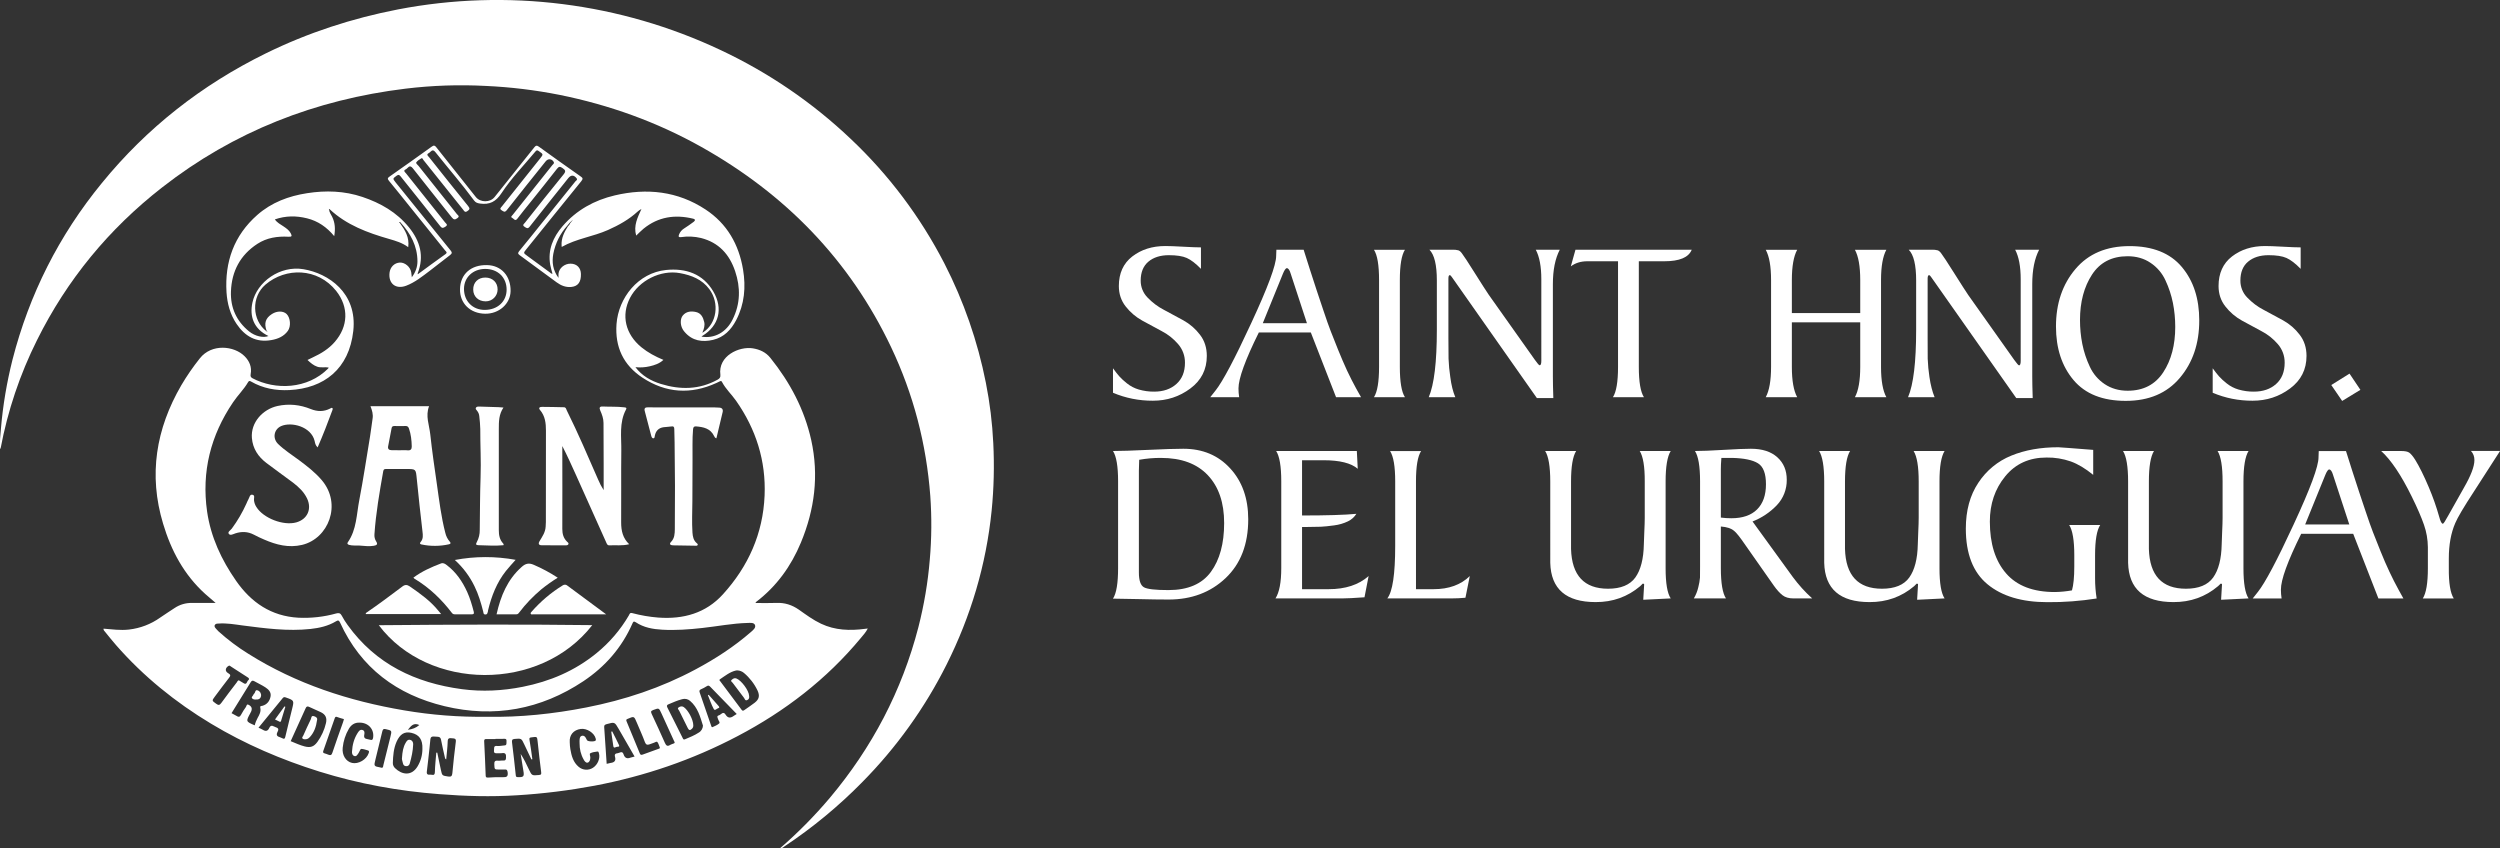 <?xml version="1.0" encoding="UTF-8"?>
<svg xmlns="http://www.w3.org/2000/svg" xmlns:xlink="http://www.w3.org/1999/xlink" version="1.1" id="Capa_1" x="0px" y="0px" viewBox="0 0 3330.9 1130.1" style="enable-background:new 0 0 3330.9 1130.1;" xml:space="preserve">
<rect x="0" y="0" width="3330.9" height="1130.1" fill="#333333" stroke="none"/>
<style type="text/css">
	.st0{fill:#FFFFFF;}
</style>
<path class="st0" d="M1039.5,1130c23.7-20.5,45.8-42.9,66-66.8c56.4-67.1,96.2-142.8,118.2-227.8c7.5-29.4,12.6-59.3,15.1-89.6  c2.5-28.2,2.7-56.6,0.7-84.9c-5.2-69.3-22.4-135.5-52.2-198.3C1131.9,346,1046,258.3,934,195.5c-59.1-33.1-122.2-55.7-188.5-69.1  c-32.3-6.4-65.1-10.4-98-11.9c-35.7-1.9-71.5-0.7-107,3.6c-120,14.6-229,57-324.6,131.7C145.1,305,89.3,372.7,49.3,453.2  c-22.8,45.6-39.1,94.2-48.5,144.3c0,0.1-0.3,0.2-0.7,0.5c-0.7-9.3,0.4-18.4,1.2-27.5c2.6-30.7,7.8-61.2,15.3-91.1  c22.4-87.3,62-165.8,119.1-235.5c60-73.6,133.1-130.8,218.3-172.7c56.1-27.6,115.1-46.8,176.5-58.7c145.4-27.9,295.9-8.9,429.8,54.3  c63.6,29.9,122,69.7,173,118.1c50.8,47.9,93,104.1,125,166.2c25.7,50.1,44.3,103.6,55.2,158.8c5.3,26.6,8.6,53.5,9.9,80.6  c1.5,30,0.8,60.1-2.2,90c-7.3,72.1-27.7,140.4-60.1,205.1c-28.9,57.6-66.7,110.3-112,156.2c-31.5,32.1-66.3,60.9-103.8,85.8  c-1.6,1.1-3,2.9-5.8,2.2"></path>
<path class="st0" d="M355.2,440.8c-3.6-10.2-1.5-16.9,7.1-22.4c6.8-4.4,15.2-4.3,19.6,0c5.1,5.1,6,16.4,1.6,22.5  c-5.4,7.4-13.3,10.7-21.9,12.2c-20.4,3.7-35.3-5.1-46.4-21.5c-8.6-12.7-12.4-27.2-13.4-42.1c-2.5-40.7,10-75.8,41-103.1  c19-16.7,41.8-25.2,66.4-29c24.9-3.9,49.6-3.1,73.7,5s45.7,20.4,62,40.5c14.8,18.3,20.6,38.4,11.6,61.3c-0.1,0.3,0.1,0.6,0.2,1.2  c12.3-9,24.4-18,36.7-26.7c3.3-2.3,0.8-3.6-0.4-5.1c-15.8-19.7-31.7-39.3-47.5-59c-9-11.2-18-22.5-27.2-33.6  c-2.1-2.6-2.2-3.8,0.8-5.8c18.8-13.2,37.6-26.5,56.2-39.9c2.9-2.1,4.1-1.5,6,0.9c17.5,22.1,35.1,44.1,52.6,66.2  c6,7.6,19.1,7.7,25.1,0.1c17.5-22,35.2-44,52.7-66c2.1-2.6,3.4-3.2,6.4-1c18.3,13.3,36.8,26.4,55.3,39.4c3,2.1,3.8,3.1,1.1,6.5  c-24.5,30.1-48.8,60.4-73.2,90.6c-4.1,5.1-4.1,5,1.2,8.9c10.1,7.4,20.2,14.8,30.3,22.2c0.9,0.7,1.6,1.8,3.3,1.6c-1-4-2.3-7.8-3-11.8  c-3.5-20,3.8-36.8,16.4-51.5c18.5-21.5,42.4-34.7,69.7-41.1c42.6-10,83.6-5.7,120.8,18.8c28.7,18.9,44.4,46.5,50,80  c3.9,23.4,2,46.1-9.2,67.5c-6.7,12.8-16.2,22.8-30.7,26.2c-14.4,3.4-27.8,1.4-38-10.6c-0.9-1-1.7-2.2-2.4-3.3  c-3.5-5.9-3.6-14.1,0-18.5c4.6-5.6,11.1-6.1,17.5-4.7c6.9,1.5,9.6,7.1,11.1,13.5c1,4.5-0.4,8.8-2,12.9c-0.4,0.1-0.9,0.3-0.5,0.8  c0.1,0.1,0.7-0.1,1.1-0.2C955,431,959,404,945.1,385.3c-9.7-13.1-23.9-18.6-39.2-21.4c-25.7-4.7-54.5,9.8-66.5,33  s-6.2,48.3,15.2,65.8c8.7,7.1,18.5,12.3,29.3,16.8c-5.4,5-11.7,7-18.1,8.5c-6.3,1.5-12.8,1.9-19.2,1.2c8.8,11.6,20.6,18.2,33.8,22.3  c25.9,8,51.2,7.8,75.6-5.6c2.7-1.5,4.2-3.1,3.8-6.4c-3.4-25.5,25.2-38.3,43.2-35.4c9.3,1.5,17.4,5.2,23.4,12.7  c26.2,32.6,45.4,68.7,54.5,109.8c10.3,47,4.5,92.2-13.8,136.3c-13.1,31.5-32.4,58.3-59.7,79.1c-0.2,0.2-0.3,0.5-0.9,1.4  c9.6,0,18.8,0.3,28-0.1c11.1-0.5,20.8,2.7,29.9,9c9.5,6.7,18.9,13.7,29.5,18.7c18.8,8.9,38.6,9.5,58.8,6.8l3.5-0.4  c-2.5,5-6.1,8.8-9.3,12.7c-45.6,55-101,97.5-164,130.6c-60.2,31.7-123.8,53.4-190.6,66.1c-34.2,6.4-68.8,10.7-103.5,12.8  c-34.5,2.2-68.9,1.2-103.4-1.5c-54.3-4.1-107.6-13.8-159.6-30c-50.6-15.8-99.1-36.5-144.6-63.9c-47.4-28.5-90-62.9-126.5-104.6  c-5.1-5.8-9.9-11.9-14.8-17.9c-0.9-1.1-2.3-2.2-1.9-4.1c11.2,0.9,22.4,2.5,33.8,1.2c15-1.7,29.4-7.2,41.7-16  c6.3-4.4,12.9-8.5,19.3-12.8c6.8-4.5,14.7-6.8,22.8-6.7c10.1,0.1,20.2,0,31.7,0c-5.3-4.6-9.7-8.2-13.9-12  c-28.2-25.5-45.4-57.7-56.1-93.6c-19.6-65-9.5-126.2,24.2-184.3c7.4-12.6,15.7-24.6,24.8-36c15.7-19.9,45.6-16.8,59.6-2.8  c6.5,6.5,9.8,14.4,8.1,23.8c-0.4,2.4-0.3,4.1,2.3,5.5c30.6,16.2,73.6,14.7,101-13c0.3-0.3,0.5-0.7,0.7-1.1  c-5.1-1.2-10.2,0.5-15.2-1.2s-8.9-5-13.1-9c2.7-1.3,5-2.5,7.4-3.6c10.8-5,20.9-11.2,28.8-20.3c18.1-20.7,19.1-46.4,2.1-68  c-24.7-31.2-67.4-31.6-94.3-8.5c-19.1,16.4-18,47.5,1.4,62.2c0.4,0.1,1.1,0.4,1.2,0.3C356.2,441.1,355.8,440.8,355.2,440.8   M761.7,294.3l-1.1,1l-1.5,1.4l-3.1,3.8c-9.6,10.6-16.1,23.6-18.8,37.7c-2,11-0.7,21.7,6.9,32c0-2.5-0.1-3.9,0-5.4  c0.7-7.5,8-13.6,16.2-13.5s13.5,5.5,13.7,13.6c0.3,10.8-3.8,16.4-12.5,17.4c-7.4,0.8-13.8-1.7-19.7-6  c-16.5-12.1-32.9-24.3-49.4-36.3c-2.8-2-2.4-3.2-0.5-5.6c10.5-12.7,20.8-25.6,31.1-38.5c14.6-18,29.1-36.1,43.6-54.2  c0.9-1.1,3.3-2,1.6-4.2c-3.6-4.6-7.5-4.6-11.1-0.1c-17.1,21.5-34.4,42.9-51.3,64.5c-2.8,3.6-4.5,1.8-7,0.2c-3.4-2.2-0.7-3.7,0.5-5.2  c17.1-21.5,34.1-43.2,51.5-64.4c3.6-4.4,2.5-5.9-1.4-8.6c-3.1-2.1-4.6-2.4-7.2,0.9c-11.7,15.1-23.7,29.9-35.6,44.8  c-5.8,7.2-11.7,14.4-17.3,21.8c-3,3.9-4.7,0-6.7-1c-2.8-1.3-0.7-2.7,0.3-3.9c4-5.1,8.1-10.2,12.2-15.3  c13.6-17.1,27.2-34.1,40.8-51.2c0.9-1.2,3-2.1,1.8-4.3c-2.6-4.4-7.5-4.7-10.7-0.7c-17.3,21.6-34.6,43.1-51.7,64.9  c-2.8,3.6-4.4,1.9-6.9,0.3c-3.4-2.1-0.9-3.6,0.3-5.2c16.9-21.2,33.8-42.4,50.8-63.7c4.6-5.8,4.5-5.7-1.5-9.9  c-1.7-1.2-2.8-1.8-4.5,0.3c-15.3,18.4-32.1,35.6-45.2,55.5c-7.6,11.6-15.9,15.8-28.8,14c-3.3-0.5-5.7-1.2-7.8-4  c-16.3-22.1-34.4-42.9-51.5-64.4c-4.2-5.4-6.1-0.3-8.8,1.1c-4.2,2.2-0.7,4.1,0.5,5.8c17.2,21.7,34.4,43.3,51.8,64.8  c2.7,3.3,2.2,4.6-1,6.8s-4.2,0-5.6-1.9c-17.7-22.2-35.4-44.3-53.1-66.4c-0.7-0.9-1.1-3-2.7-2c-2.5,1.5-5.2,3.1-6.7,5.4  c-0.8,1.3,2,3.3,3.2,4.8c17,21.4,34,42.7,51,64.1c1.1,1.4,4.1,2.7,0.8,5.2c-3.2,2.4-5,2.6-7.7-0.9c-17.2-21.9-34.8-43.4-51.9-65.4  c-4.6-5.8-6.5,0.1-9.3,1.4c-4.1,1.8-1,3.8,0.3,5.4c17.3,21.8,34.7,43.5,52,65.3c1.2,1.5,4.4,3.2,0.6,5.6c-2.6,1.6-4.2,3-7-0.5  c-17.4-22.2-35.1-44.1-52.6-66.1c-1.8-2.3-3-3.1-5.7-1.1c-5.1,3.8-5.2,3.6-1.2,8.8c0.8,1.1,1.7,2.1,2.6,3.2  c23.5,29.1,47.1,58.3,70.6,87.4c2.1,2.6,2.3,4-0.7,6.3c-9.1,6.8-17.8,14-26.9,20.8c-10,7.5-19.7,15.5-31.6,20  c-13.7,5.1-23.8-2.8-22.1-17.3c0.9-7.7,6.5-13.2,13.8-13.6c6.7-0.3,14,5.8,15.1,13c0.3,1.9,0.4,3.8,0.8,6.6  c5.1-6.9,7.5-13.8,7.5-21.3c-0.1-20.3-9.1-36.9-22.4-51.5c-0.3-0.7-1.1-1-1.8-0.7c-0.1,0-0.2,0.1-0.3,0.2l1.3,1.3  c6.7,9.3,12.7,18.9,10.9,31.9c-8-5.9-16.7-8.4-25.3-10.9c-28.9-8.3-56.9-18.6-79.4-39.7l-1.1-0.4c0.1,0.4,0.3,0.7,0.4,1.1  c0.3,3.5,2.5,6.3,4,9.3c3.9,8,4.5,16.2,2.8,25.9c-10-12.1-21.7-20.1-36.1-23.7s-28.5-3.6-43,1.4c3.1,4.5,7.5,6.6,11.5,9.3  c3.7,2.5,7.4,5,9.6,9.1c2.1,4,1.5,4.9-3,4.7c-14.7-0.8-28.8,1.3-41.4,9.5c-22.8,14.9-34.2,36.4-35.2,63.4  c-0.8,21.6,7.3,39.5,24.1,53.2c8,6.5,19,9,25.9,6.2c-20-9.6-25.3-26.4-21.4-44.5c5.9-27.5,36.7-49.9,68.2-44.5  c32.8,5.5,71.8,31.4,66.2,82.2s-39.1,76.5-85.1,78.8c-18,0.9-35.2-2.2-51-11.3c-1.7-1-2.9-1.4-4.1,0.8c-5.6,9.7-13.8,17.5-20,26.8  c-29.9,44.1-42.1,92.5-34.6,145.4c4.9,34,19.1,64.4,38.6,92.4c20.2,29,46.9,47.2,83.1,49.2c17,0.8,34-1.1,50.4-5.7  c3.4-0.9,5.5-0.5,7.3,2.9c2.3,4.4,5,8.6,7.9,12.6c37.5,52.1,90.2,77.1,152.2,85.4c27.1,3.6,54.1,2.2,80.9-3.1  c36.4-7.2,69.6-21.3,98.5-44.9c17.2-14,31.8-31,43-50.2c1-1.7,1.2-4.1,4.7-3.1c11.3,3,22.8,5,34.4,5.9c33.5,2.5,63.5-5.8,86.3-31  c33.8-37.2,53.4-80.9,55.5-131.6c1.9-46.3-11.4-88.2-37.9-126.1c-6-8.6-13.9-15.8-18.8-25.1c-0.7-1.4-1.4-1.7-2.8-1  s-3.1,1.5-4.6,2.2c-34.2,15.7-67.3,13.6-98.6-7c-25.5-16.8-36.8-40.9-34.6-71.5c2.6-35,28.8-68.2,66-72c26-2.6,49.1,4.8,63,28.7  c13.3,22.7,7.7,45.5-14.6,59.1c-0.4,0.3-0.8,0.6-1.2,1c17.1,2.9,33-5.6,41.5-22.9c10.4-20.9,10.7-42.5,3.3-64.4  c-7.6-22.4-21.8-38.1-45.4-44.1c-8.7-2.1-17.7-2.5-26.5-1.2c-3.1,0.4-4.1-0.5-2.7-3.7c1.3-3.2,3.6-5.9,6.5-7.7  c4.3-2.9,8.6-5.6,12.7-8.8c1.7-1.3,3.5-3.4-0.7-4.4c-24.1-5.8-46.3-2.5-65.9,13.4c-3.4,2.8-6.4,6-9.8,9.2c-3.8-13.2,1.9-24.2,7-35.4  c-1.8,0.8-3.5,1.9-5,3.3c-11.6,10.7-25.2,18.2-39.5,24.6c-20,8.9-42.2,11.5-61.7,22.6c-0.1-1-0.2-1.6-0.2-2.2  c-0.5-9.6,3.6-17.6,8.5-25.3c1.4-1.1,2.4-2.6,3-4.2c0.5-0.6,1.1-1.2,1.6-1.8l0.7-1.1c0.4-0.4,1-0.8,0.2-1.4  C762.4,293.5,762,294.1,761.7,294.3 M648.5,955c44.2,0.9,89.2-3.9,132.6-12.4c51-10,99.7-26.1,145.6-50.7c26.4-14.1,51.4-30.3,74-50  c2.8-2.5,6.7-5.5,5.2-9.2c-1.4-3.4-6.2-2.8-9.8-2.7c-20.3,0.5-40.2,4.5-60.3,6.7c-17.8,2-35.6,3.3-53.5,2.3  c-12.4-0.7-24.5-2.8-35.2-9.9c-3-2-3.6-0.4-4.6,1.9c-14.1,32-36.3,57.3-65.2,76.6c-56.8,37.8-118.9,49.2-185,33.3  c-63.3-15.2-111.6-50.8-139.2-111.4c-1.6-3.5-3-3.1-5.6-1.6c-10.3,6.2-21.9,8.8-33.7,10.1c-30.5,3.3-60.6-0.8-90.8-4.7  c-10.5-1.4-21-3.3-31.8-2.5c-1.9,0.1-4,0-5,2c-1.1,2.2,0.7,3.8,2,5.3c0.9,1.1,1.8,2.1,2.8,3c12.4,11.2,25.7,21.2,39.9,30  c63.8,40.1,134,62.9,207.8,75.4C575.2,952.7,611.8,955.5,648.5,955 M709.3,1011.6l-1.3,0.2c-3.1-6.6-6.2-13.2-9.4-19.8  c-3.9-8.4-3.9-8.2-12.9-7.5c-3.5,0.3-3.8,1.8-3.5,4.6c1.8,14.6,3.5,29.3,5,43.9c0.2,2.1,1,2.4,2.9,2.4c7.6,0.3,8.6-0.9,7.2-8.6  c-1.3-7.4-2.4-14.9-3.6-22.3c4.4,6.6,7.7,13.7,11,20.7c4,8.4,4,8.2,13.4,7.4c3.3-0.3,3.2-1.5,2.9-4.1c-1.7-13.2-3.2-26.5-4.6-39.8  c-0.8-7.5-0.6-7.3-8.1-6.3c-2.5,0.3-3.4,0.6-2.8,3.6C707,994.3,708.1,1003,709.3,1011.6 M581.3,1002.8h1.3  c1.6,7.6,3.2,15.3,4.8,22.9c1.7,8,1.8,7.6,9.6,8.9c4.3,0.7,5.3-0.8,5.7-4.4c1.4-14,2.7-28,4.6-41.9c0.6-4.6-2-4.4-4.6-4.6  c-2.8-0.2-6.1-1.2-6.2,4c-0.2,8-1.3,15.9-2,24.1c-1.6-0.8-1.7-2-1.9-3.2c-1.7-7.7-3.6-15.3-5-23c-0.6-3.2-2.1-3.8-4.8-4  c-9.2-0.8-9.2-0.8-9.9,8.5c-0.2,2-0.4,4.1-0.6,6.1c-1.2,10.6-2.2,21.1-3.6,31.7c-0.5,3.8,1.3,4.6,4.3,4.2c2.4-0.3,6.2,2.4,6.4-3.3  C579.6,1020.2,580.6,1011.5,581.3,1002.8 M339.4,966.4c0.8-3.5,2.2-6.9,3.9-10c2.4-4.2,4.7-8.4,3.5-13.5c-0.6-2.5,1.4-2.2,2.8-2.5  c6.3-1.8,9.7-6.3,10.9-12.4c1.1-5.8-2.7-9.4-6.9-12.2c-4.7-3.1-9.9-5.4-14.8-8.2c-2.2-1.2-3.4-0.8-4.8,1.4  c-8.4,13.7-16.9,27.4-25.5,41.2c2.2,1.1,4.3,2.2,6.4,3.5c2.8,1.9,4.6,1.9,6.3-1.4c1.9-3.6,4.1-7.1,6.5-10.4c0.8-1.2,0.9-4.1,3.2-3  s4.5,2.7,4.5,5.7c0,2.2-1,4-2,5.8C327.5,961.3,327.5,961.3,339.4,966.4 M562.8,997.9c0.5-12.6-4.3-19.1-14.7-21.5  c-9.1-2.1-15.2,1.6-19.8,12c-3.9,9-4.6,18.5-4.9,28.1c-0.1,2.6,1,5.1,2.9,6.9c9.1,8.9,22,11.1,30.1-2.4  C560.6,1014,562.8,1006,562.8,997.9 M387.3,987.5c6.4,2.6,12.3,5.4,18.6,7c7.8,2,12.3,0.4,17-6c5.4-7.5,9.3-16,11.4-25  c1.6-6.8-0.4-11.4-6.6-14.5c-5-2.5-10.4-4.5-15.4-7c-2.8-1.4-4-0.9-5.2,1.9C400.6,958.4,394,972.8,387.3,987.5 M982.6,893.2  c-0.6,0-1.2,0-1.8,0.1c-8.3,1.8-14.7,7.2-21.5,11.7c-1.7,1.1-0.2,2,0.4,2.8c9.4,12.6,18.9,25.2,28.3,37.8c1.2,1.6,2.1,1.7,3.7,0.5  c4.5-3.3,9.4-6.3,13.8-9.8c6-4.7,7-9.3,3.8-16.3c-4.3-9-10.5-17-18.1-23.4C988.8,894.6,985.8,893.4,982.6,893.2 M936.6,966.8  c-3.7-12-7-24.3-17.2-33c-2.9-2.5-6.9-3.3-10.6-2.2c-6.3,1.6-12.2,4.3-18.2,6.8c-2.2,0.9-2.5,2.1-1.4,4.3  c6.9,13.5,13.7,27.1,20.4,40.7c0.7,1.5,1.2,2.5,3.3,1.5c6.1-2.6,12.3-5,17.9-8.7C934.3,974.3,936.4,970.7,936.6,966.8 M479.2,962.8  c-6.5-0.3-11.2,2.8-14.4,8.2c-4.5,7.7-7.3,16.3-8.2,25.2c-1.1,9.8,4.1,18.4,12.5,20.3s19.3-4.5,22.1-13c0.5-1.5,1.1-3.1-1.1-3.7  c-2.9-0.8-5.9-2-8.9-2c-1,0-2,3.2-3.1,4.9c-0.3,0.4-0.5,0.9-0.8,1.3c-1.3,1.8-2.5,4.2-5.2,3.3s-3.3-3.5-3.1-6  c0.5-8.8,2.7-17.2,7.5-24.7c1.5-2.3,3.2-5,6.5-4s2.7,4.4,2.3,6.6c-0.7,3.9,1.1,5.1,4.3,5.6c1.2,0.2,2.3,0.5,3.5,0.8  c2.5,0.8,3.5,0.2,4-2.6C498.9,971.9,490.9,962.8,479.2,962.8 M772.2,990.3c-0.1-1.9-0.1-3.8,0.1-5.7c0.3-1.8,0.8-3.8,3.1-4.3  s3.9,0.8,5,2.7c0.6,1.1,1.1,2.1,1.7,3.2c1.1,2,10.5,2.3,11.6,0.3c0.3-0.8,0.3-1.6,0-2.4c-1.8-7.6-11.8-14-20-12.9  c-9.7,1.4-15.3,8.1-14.6,17.7c0.1,3.1,0.3,6.2,0.8,9.2c1.5,8.9,3.8,17.5,11.1,23.6c5.4,4.6,13.1,5.1,19.1,1.2  c6.3-4.1,9.8-12.6,7.9-19.2c-0.3-1.1-0.5-2.7-2.1-2.4c-3.2,0.5-6.6,0.8-9.4,2.3c-1.6,0.8,0.1,3.8,0,5.7c0,3-0.9,6.1-3.6,6.8  c-2.2,0.6-4.2-2-5.3-4.2C773.9,1005.4,772.1,997.9,772.2,990.3 M344.4,969.6c2,0.8,4,1.7,5.9,2.8c3.8,2.4,6.6,1.6,8.4-2.4  c2.5-5.6,5.8-1.9,9.1-0.9c4.3,1.3,3,4,1.8,6.4c-2,4.1-0.1,5.8,3.5,6.8c1.1,0.4,2.2,0.8,3.3,1.4c2.2,1.2,3.1,0.7,3.7-1.9  c2.9-12.5,6.1-24.8,9.1-37.3c2.8-11.3,2.7-11.3-8.3-15.2c-1.5-0.5-2.8-0.9-4.1,0.7C366.1,943.1,355.3,956.2,344.4,969.6   M660.2,984.4v0.3c-3.9,0-7.9,0.1-11.8,0c-2.2-0.1-3.5,0.2-3.3,3c0.8,15.2,1.4,30.5,2,45.7c0.1,2.3,1,2.7,3.2,2.6  c6.7-0.5,13.3-0.7,20-0.5c5,0.2,6.7-1.2,6.1-6.3c-0.4-3.2-1.2-4.2-4.2-3.9c-2.2,0.1-4.5,0.1-6.7,0c-6.8,0-6.6,0-6.9-6.8  c-0.2-3.7,0.7-5.4,4.7-5c2.3,0.3,4.8-0.4,7.2-0.2c3,0.2,3.6-1.1,3.7-3.9c0.3-4.5-0.7-6.8-5.7-5.9c-1.8,0.3-3.8,0-5.7,0.1  c-2.8,0.2-5.1,0.1-4.6-3.9c0.4-2.9-1-6.4,4.3-5.8c3,0.3,6.1-0.5,9.2-0.7c2-0.1,3-0.5,3.1-2.9c0.3-6.1,0.2-6.2-5.8-5.9  C666,984.5,663.1,984.4,660.2,984.4 M845.5,1008c-7.2-12.5-14.2-24.6-21.2-36.8c-5.4-9.4-5.4-9.3-16-6.4c-2.4,0.7-3.5,1.4-3.3,4  c1.2,16.2,2.2,32.4,3.3,48.9c1.7-0.5,3.5-0.9,5.3-1.2c5.1-0.6,7.3-3.1,5.8-8.2c-1-3.4,0.8-4.5,3.4-4.7s6.3-3.9,8,1.4  s4.9,6.2,9.7,4.3C841.9,1008.8,843.5,1008.5,845.5,1008 M981.6,951.3c-11.8-12.2-23.6-24.2-35.2-36.2c-1.5-1.5-2.7-2.3-4.8-0.8  c-2.4,1.6-5,2.9-7.7,4.1c-2,0.9-2.4,2.1-1.7,4.1c5.1,14.8,10.2,29.6,15.3,44.4c0.3,0.9,0.7,2.4,1.8,1.9c3.1-1.4,6.4-2.7,8.9-4.9  c1.6-1.4-0.9-3.6-1.4-5.5s-2.5-4.4,1-5.3c2.9-0.8,5.7-6.2,8.9-1s7,4.7,11.2,1.5C979.1,952.8,980.3,952.1,981.6,951.3 M318.2,906.4  c1.9,1.2,4,2.3,6,3.6c4.7,3.3,4.6-2.1,6.5-3.6c2.2-1.9,0.7-3.1-1.1-4.2c-7.3-4.7-14.6-9.5-22-14.2c-0.9-0.5-1.6-1.8-3.1-0.8  c-4.5,2.7-5,7.2-0.5,9.7c3.5,2,3.4,3.4,1,6.4c-6.4,8.1-12.4,16.4-18.6,24.6c-4.3,5.8-4.2,5.5,1.7,9.8c3,2.2,4.5,2,6.8-1.2  c6.7-9.3,13.8-18.4,20.7-27.5C316.2,908,316.6,906.8,318.2,906.4 M879.2,996.2c-1.1-2.6-1.7-5.4-3.3-7.5c-1-1.3-3,0.4-4.6,0.9  c-1.9,0.7-3.8,1.4-5.8,2.1c-2.9,1-4.8,0.8-6.2-2.8c-3.2-8.8-7.2-17.3-10.8-26c-3.7-8.9-3.6-8.8-12.3-5.1c-2,0.8-2.1,1.5-1.4,3.3  c5.9,14.2,11.8,28.4,17.6,42.6c0.8,2.1,1.9,2.4,3.8,1.7c6.9-2.5,13.8-4.9,20.7-7.5C877.8,997.5,879.1,997.6,879.2,996.2   M508.2,1022.9c2.6,0.3,2.2-2.1,2.6-3.5c3.2-12.6,6.3-25.2,9.4-37.8c2-8.3,2-8.2-6.2-10.1c-3.1-0.8-4,0.3-4.7,3.2  c-2.9,12.3-6,24.6-9,36.9c-2.3,9.3-2.4,9.3,6.8,11C507.5,1022.6,507.8,1022.8,508.2,1022.9 M458.2,958.5c-0.1-0.6-1-0.7-1.7-0.9  c-2.5-0.8-5-1.3-7.3-2.3c-2.1-0.9-2.7,0.2-3.3,1.9c-5,14.5-10.1,29-15.2,43.4c-0.7,2.1,0.2,2.7,1.9,3.2c1.6,0.5,3.3,1,4.8,1.7  c3.2,1.3,4.5,0.5,5.6-3c4.4-13.5,9.3-26.7,14-40.1C457.4,961.2,457.7,960.1,458.2,958.5 M898.9,989c-0.5-1.1-1-2.2-1.5-3.2  l-16.1-35.3c-3.5-7.6-3.3-7.3-11-4.5c-3.7,1.3-3.1,2.8-1.9,5.5c5.9,12.7,11.8,25.3,17.4,38.1c1.7,3.8,3.4,5.4,7.3,2.8  c1.2-0.8,2.9-1.1,4.3-1.7C898.1,990.4,899,990.1,898.9,989 M558.7,966c-7.7-3.6-11.1,1.3-15.3,6.4  C549.4,971.5,554.2,969.9,558.7,966"></path>
<path class="st0" d="M504.7,833c95-0.8,189.4-1.3,284.4-0.1C719.5,922.5,570.6,920.5,504.7,833"></path>
<path class="st0" d="M838.3,725.1c-9.3,2.4-17.9,1-26.3,1.5c-3.1,0.2-3.7-2.7-4.7-4.8c-13.5-30.1-27-60.2-40.5-90.3  c-5.6-12.4-11.2-24.8-17.6-37.2c0,1.6,0,3.2,0,4.8c0,35.2,0.2,70.5,0,105.7c0,6.6,1.5,12.1,6.2,16.8c0.9,0.9,2.5,1.8,2,3.3  s-2.3,1.7-3.9,1.7c-10.5,0-21,0-31.5-0.1c-4.2,0-5.2-2-3.1-5.5c3.6-6,7.7-11.8,8.1-19.2c0.1-2,0.3-4.1,0.3-6.2  c0-40.6,0-81.2,0.1-121.7c0-10-1-19.5-7.8-27.5c-2.8-3.3,0-4.3,2.5-4.3c9.8,0,19.6,0.3,29.3,0.5c2.8,0.1,3,2.6,3.8,4.3  c15,30.2,28.2,61.1,41.7,92c2,4.9,4.5,9.6,7.4,14.1c0-11.2,0-22.5,0-33.7c0-18.6-0.1-37.1-0.2-55.7c0-5.9-2-11.4-4.4-16.8  c-1.6-3.6-0.6-5.4,3.2-5.2c9.6,0.5,19.2-0.1,28.8,1.1c1.7,0.2,3.8,0.3,2.4,2.9c-9.4,17.5-6,36.6-6.3,55.1  c-0.4,31.8,0.1,63.6-0.2,95.4C827.6,707.2,829.8,717,838.3,725.1"></path>
<path class="st0" d="M493.6,541.2h78.1c-5.1,12.9,0.3,25.2,1.6,37.7c2.4,22.2,5.6,44.2,8.8,66.3c3.1,21.7,5.7,43.5,11.2,64.7  c1,4.4,3,8.4,6,11.8c1.6,1.7,1.3,3-1.1,3.5c-12.1,2.7-24.6,2.8-36.7,0.2c-1.9-0.4-2.6-1.5-1.1-3.2c3.7-4.2,3.1-9,2.5-14.1  c-2.7-23.3-5.3-46.7-7.6-70.1c-1.3-13.1-1-13.1-13.8-13.1c-8.9,0-17.9,0-26.8,0c-2.2,0-3.6,0-4.1,3c-4.9,27.9-9.8,55.7-11.7,84  c-0.3,3.3,0.5,6.6,2.2,9.3c2.6,4,1,5.3-3.1,6c-6.4,1.1-12.7,0.1-19-0.3c-4.6-0.3-9.2,0.4-13.8-0.9c-2.4-0.7-2.9-1.9-1.7-3.6  c11.7-16.8,11.5-37,15.2-56c5.4-28.1,9.6-56.4,14.3-84.6c1.3-8,2.2-16,3.4-23.9C497.4,552.1,495.8,546.8,493.6,541.2 M532.7,599.9  L532.7,599.9c3.4,0,6.9-0.3,10.3,0.1c4.1,0.4,5.7-1.5,5.6-5.3c-0.2-8-1-16-3.7-23.7c-0.7-2-1.8-3.5-4.4-3.4c-5,0.2-10,0.1-14.9,0  c-1.9,0-3.4,0.5-3.8,2.6c-1.6,8.2-3.2,16.4-4.7,24.6c-0.6,3.6,1.4,5,4.8,5C525.5,599.9,529.1,599.9,532.7,599.9"></path>
<path class="st0" d="M423.2,596.1c-3-2.8-3.4-5.8-4-8.6c-4.7-19.3-31-25.8-44.6-19.8c-9.7,4.3-11.8,16.3-4.1,23.8  c8.5,8.3,18.6,14.6,28.1,21.7c10.7,8,21.3,16.2,30.1,26.5c27.3,32.1,8.9,78-26.3,86.3c-17.8,4.2-34.3-0.1-50.4-7.1  c-4.7-2-9.4-4.2-13.9-6.6c-7.9-4.1-16-4.4-24.4-1.7c-3,1-7,3.4-8.9,0.6c-1.8-2.5,2.4-4.7,4.1-7c7.6-10.3,14.1-21.5,19.4-33.2  c0.9-2,1.7-4.1,2.8-6c1.4-2.4,1.7-6.7,5.4-5.8c3.5,0.8,1.6,4.7,1.9,7.2c0.3,3.2,1.4,6.4,3.2,9.1c9.3,15,36.1,25.3,53.2,20.5  c14.8-4.2,21-17.8,14.3-31.9c-4.2-8.8-11.1-15.2-18.6-21c-11.8-8.9-23.9-17.3-35.6-26.3c-10.9-8.3-18.1-19-19.3-33.2  c-1.7-20.6,14.3-38.3,34.2-42.7c15.1-3.3,30-1.7,44.3,4.1c8.7,3.5,17.3,3.7,25.8-0.7c0.9-0.5,1.8-1.3,2.8-0.7s0.5,2,0.2,2.8  C436.8,563.1,430.4,579.5,423.2,596.1"></path>
<path class="st0" d="M954.5,584c-2-0.5-2.5-2-3.1-3.1c-4.9-10.1-14.2-12-24.1-12.8c-2.5-0.2-3.7,1-3.9,3.9  c-1.2,13.4-0.5,26.8-0.7,40.2c-0.2,18.4-0.1,36.8-0.2,55.2c-0.1,14.1-0.8,28.1,0.1,42.2c0.4,5.3,1.3,10.2,5.5,13.9  c0.7,0.6,1.9,1.3,1.5,2.5c-0.5,1.4-2,1.1-3.1,1.1c-10-0.1-19.9-0.3-29.9-0.5c-3.4-0.1-5.4-1.7-2.5-4.6c4.7-4.9,4.9-10.8,5-16.8  c0.4-38.7,0.3-77.3-0.3-116c-0.1-5.8-0.4-11.7-0.4-17.5c0-2.9-1-4-4-3.5c-3.4,0.5-6.8,0.6-10.2,1c-6.6,0.9-10.4,4.8-11.7,11.2  c-0.3,1.4-0.1,3.5-2,3.6c-1.7,0.1-2.4-1.9-2.8-3.3c-3-11-5.9-22.1-8.7-33.2c-0.9-3.5,0.6-4.9,4.3-4.8c8.8,0.2,17.5,0.1,26.3,0.1  c20.6,0,41.3,0,61.9,0c2.2,0,4.5,0.3,6.7,0.3c3.8,0.1,5.4,2.3,4.7,5.7C960,560.4,957.2,572.1,954.5,584"></path>
<path class="st0" d="M670.8,543c-6.2,9.1-6.2,18.8-6.2,28.7c0.1,44.9,0.1,89.7,0,134.6c0,6.6,1,12.6,5.6,17.6c0.7,0.6,1,1.6,0.7,2.5  c-11.2,1.2-22.5,0.2-33.7,0c-3.3-0.1-3.4-1.5-1.9-4.2c2.7-5,4-10.6,3.9-16.2c0.3-23.4,0.3-46.7,1.1-70.1c0.8-21.5-0.5-42.9-0.4-64.4  c-0.2-5.7-0.6-11.3-1.3-16.9c-0.2-2.7-1.3-5.4-3.1-7.5c-0.9-1.1-2.4-2.3-1.3-4c1-1.5,2.7-1.4,4.2-1.4c8.6,0.2,17.2,0.5,25.8,0.8  C666,542.6,667.8,542.8,670.8,543"></path>
<path class="st0" d="M550.8,769.6c11.3-8.4,23.9-14,36.8-18.9c2.9-1.1,5.3,0.4,7.5,2.1c12.5,9.4,21,21.9,27.4,36  c3.8,8.4,6.4,17.3,8.7,26.2c0.7,2.9-0.1,3.5-2.9,3.5c-7.4-0.1-14.8-0.1-22.2,0c-1.7,0.1-3.3-0.7-4.2-2.1  c-13.9-18.2-30.2-33.7-49.9-45.5C551.6,770.5,551.2,770,550.8,769.6"></path>
<path class="st0" d="M661.6,818.5c5.5-24.6,14.6-46.4,33.4-63.1c5-4.5,9.5-5.8,16.1-2.9c11.2,4.8,21.9,10.6,32,17.2  c-7.7,4.8-15.1,10-22.1,15.7c-10.8,9.1-20.6,19.3-29.1,30.5c-1.1,1.4-1.9,2.6-4,2.6C679.3,818.4,670.7,818.5,661.6,818.5"></path>
<path class="st0" d="M687,745.9c-4.6,5.3-9,9.8-12.9,14.8c-12.3,15.5-19.2,33.4-23.8,52.4c-0.1,0.7-0.2,1.3-0.3,2  c-0.7,1.6-0.5,3.7-3.4,3.6c-2.7-0.1-2.3-1.9-2.7-3.5c-2.9-11.6-6.3-23.1-11.6-33.9c-6.4-13.3-15.3-25.2-26.3-35.2  C632.8,741,660.2,741,687,745.9"></path>
<path class="st0" d="M587.8,818.2H487.4c-0.4-1.4,0.6-1.8,1.2-2.2c16.2-11,31.8-22.8,47.4-34.5c3.7-2.8,6.4-2.6,10.1-0.1  c13.9,9.6,27.5,19.3,38.2,32.6C585.3,815.2,586.3,816.3,587.8,818.2"></path>
<path class="st0" d="M807.6,818.5h-65.4c-10.6,0-21.3,0-31.9,0c-1.1,0-2.5,0.7-3.2-0.8c-0.5-1.1,0.5-1.9,1.2-2.7  c12-13.7,26-25.6,41.5-35.1c1.9-1.3,4.5-1.2,6.2,0.4C772.7,792.8,789.5,805.2,807.6,818.5"></path>
<path class="st0" d="M612.9,385.2c0.4-19.9,14.5-32.5,36.1-32c18.9,0.4,31.6,14.5,31.3,34.7c-0.3,16.9-15.5,30.4-34,30.1  C626.4,417.7,612.5,404.1,612.9,385.2 M646.5,358.3c-16.3,0-28.3,11.3-28.3,26.6c0,16.3,11.5,28,27.6,28c17.1,0,29.2-11.2,29.2-27  C675,369.7,663.4,358.3,646.5,358.3"></path>
<path class="st0" d="M340.9,932c-2,0.2-4.1-0.3-5.1-1.7c-1.2-1.6,1.1-2.9,1.7-4.4c0.2-0.7,0.6-1.2,1.1-1.7c1.8-1.3,1.1-5.9,4.9-4.3  c3,1.1,4.8,4.2,4.3,7.4C347.2,931,344.4,932.3,340.9,932"></path>
<path class="st0" d="M535.6,1009.8c0.5-7.9,1.5-14.4,5-20.3c1.3-2.2,2.8-4.6,6-3.7c2.9,0.8,4,3.3,3.9,6c-0.3,8.7-2.2,17.2-4.6,25.6  c-0.6,2.3-2.8,3.8-5.1,3.4c-2.4-0.2-3.5-1.8-4-4C536.2,1014,535.1,1011.4,535.6,1009.8"></path>
<path class="st0" d="M422.5,959.1c-1.3,9.5-4.1,16.9-9.7,23c-1.1,1.3-2.6,2.3-4.3,2.7c-1.9,0.3-4.1,0.5-5.4-0.8s0.5-2.8,1.1-4.2  c3.2-7.2,6.4-14.3,9.9-21.4c0.8-1.7,0.4-5.1,3.8-4.3C420.9,954.8,423.2,956.6,422.5,959.1"></path>
<path class="st0" d="M998.1,927.1c0.5,2.6-0.2,4.9-2.8,5.8s-3-1.8-4-3.1c-5.1-6.6-10.1-13.3-15.1-20c-0.8-1.1-3.4-2.3-1.2-4.1  c1.6-1.4,3.5-2.7,6-1.8C987.7,906.4,997.8,919.9,998.1,927.1"></path>
<path class="st0" d="M923.7,966.1c0.2,1.8-0.4,3.7-1.8,4.9c-2.1,2.1-3.8,2.5-5.4-0.7c-3.8-7.8-7.8-15.5-11.6-23.4  c-0.6-1.3-2.9-2.8-0.8-4.3s4.6-2.2,7.2-0.3C917.1,946.5,923.6,958.9,923.7,966.1"></path>
<path class="st0" d="M366.4,958.6l12.6-17.4l1.2,0.5l-5.7,18.7c-0.5,1.7-1.4,1.6-2.7,0.8C370.2,960.3,368.5,959.6,366.4,958.6"></path>
<path class="st0" d="M815.7,974.5c3,6,6.2,12,9,18.1c1.3,2.9-1.7,2.1-3.1,2.5c-1.7,0.4-4,2.5-4.5-1.4c-0.8-6.3-1.8-12.5-2.7-18.8  L815.7,974.5"></path>
<path class="st0" d="M944.2,925.7c4.5,5.1,8.9,10.2,13.4,15.2c1,1.2,1.1,2.2-0.6,2.6c-2,0.5-4.5,4-6,1.2c-3.2-5.8-5.3-12.3-7.8-18.4  L944.2,925.7"></path>
<path class="st0" d="M646.6,369.8c9.7,0,16.5,6.6,16.4,16c-0.1,8.7-7.2,15.8-15.9,15.7c-0.1,0-0.2,0-0.3,0  c-9.5-0.1-16.2-6.5-16.3-15.5C630.3,376.4,636.9,369.8,646.6,369.8"></path>
<path class="st0" d="M1482.9,523.3v-32.6c3.3,4.5,6.1,8.1,8.3,10.6c3.1,3.4,6.5,6.5,10.2,9.4c4.7,3.8,10.1,6.6,15.9,8.3  c6.7,1.9,13.6,2.9,20.5,2.8c12.1,0,22-3.4,29.6-10.2s11.4-16.2,11.4-28.3c0.1-9.1-3.1-17.9-9.1-24.8c-6.2-7.2-13.6-13.1-22-17.4  c-8.6-4.5-17.2-9.2-25.9-14c-8.5-4.7-16-11.1-22-18.8c-6.1-7.7-9.1-16.8-9.1-27.2c0-17,6-30.2,17.9-39.4c11.9-9.2,26.6-13.9,44-13.9  c5.3,0,13.3,0.3,23.9,0.9s18.4,0.9,23.6,0.9v28.6c-7-7.2-13.3-12-18.9-14.5s-13.6-3.7-23.9-3.7c-11.3,0-20.4,2.9-27.2,8.6  c-6.8,5.7-10.3,14.2-10.3,25.2c-0.1,8.4,3.2,16.6,9.1,22.6c6.4,6.7,13.8,12.3,22,16.5c8.6,4.5,17.2,9.2,25.9,14  c8.6,4.8,16.1,11.3,22,19.1c6.1,7.9,9.1,17.3,9.1,28.2c0,18.1-7.3,32.5-21.9,43.4c-14.6,10.9-31.2,16.3-49.9,16.3  C1517.7,534,1499.7,530.4,1482.9,523.3z"></path>
<path class="st0" d="M1813.4,529.2h-33.3l-33.6-86.2h-69.3c-18.1,36.5-27.1,61.4-27.1,74.5c0,3.9,0.3,7.8,0.9,11.7h-38.5l6.8-8.6  c9.7-12.1,25.6-42.1,47.7-89.9c22.2-47.8,33.3-77.7,33.3-89.7l0.3-8.3h36.3c1,3.5,3.7,12.1,8.2,25.9c4.4,13.7,7.5,23.2,9.2,28.3  c1.7,5.1,4.6,13.7,8.6,25.7s7.3,21.5,10,28.4s6,15.3,10,25.2s8,19.1,11.8,27.4c3.9,8.3,8,16.4,12.3,24.2L1813.4,529.2z   M1741.3,430.6l-21.6-65.9c-1.4-4.9-3.2-7.4-5.2-7.4c-1.4,0-3.2,2.5-5.2,7.4l-26.8,65.9H1741.3z"></path>
<path class="st0" d="M1837.4,488.9V373.1c0-19.9-2.3-33.4-6.8-40.3h41.3c-4.5,7-6.8,20.4-6.8,40.3v115.8c0,19.9,2.3,33.4,6.8,40.3  h-41.3C1835.1,522.2,1837.4,508.8,1837.4,488.9z"></path>
<path class="st0" d="M1939,529.2h-35.4c7.2-16.8,10.8-46.8,10.8-89.9v-65.6c0-20.7-3.3-34.4-9.9-41h31.1c2.5-0.1,5,0.2,7.4,0.8  c1.6,0.5,3.3,1.9,4.9,4.2c2.3,2.9,8,11.7,17.2,26.3s15.4,24.3,18.5,28.8l61.3,86.5c3.5,4.9,5.6,7.4,6.5,7.4c1.4,0,2.2-1.9,2.2-5.9  V372.1c0-17-2.5-30.2-7.4-39.4h32c-6.2,11.9-9.2,27.2-9.2,45.9v123.2c0,6.8,0.2,16.3,0.6,28.6h-21.9L1935,370  c-1.4-2.3-2.6-3.4-3.4-3.4c-1.2,0-1.8,1.5-1.8,4.6v79.1c0,12.9,0.1,22.2,0.2,27.7c0.3,8.1,1.1,16.3,2.3,24.3  C1933.7,513.1,1935.9,522,1939,529.2z"></path>
<path class="st0" d="M2190.3,529.2H2149c4.5-7,6.8-20.4,6.8-40.3V348.1h-41c-8.6,0-15.9,2.3-21.9,6.8l6.2-22.2H2254  c-4.1,10.3-16.3,15.4-36.6,15.4h-33.9v140.7C2183.5,508.8,2185.8,522.2,2190.3,529.2z"></path>
<path class="st0" d="M2478.5,417.1v-44c0-18.3-2.4-31.7-7.1-40.3h41.9c-4.7,8.6-7.1,22.1-7.1,40.3v115.8c0,18.3,2.4,31.7,7.1,40.3  h-41.9c4.7-8.6,7.1-22.1,7.1-40.3v-59.4h-91.1v59.4c0,18.3,2.4,31.7,7.1,40.3h-41.9c4.7-8.6,7.1-22.1,7.1-40.3V373.1  c0-18.3-2.4-31.7-7.1-40.3h41.9c-4.7,8.6-7.1,22.1-7.1,40.3v44H2478.5z"></path>
<path class="st0" d="M2577.6,529.2h-35.4c7.2-16.8,10.8-46.8,10.8-89.9v-65.6c0-20.7-3.3-34.4-9.9-41h31.1c2.5-0.1,5,0.2,7.4,0.8  c1.6,0.5,3.3,1.9,4.9,4.2c2.3,2.9,8,11.7,17.3,26.4s15.4,24.3,18.5,28.8l61.3,86.5c3.5,4.9,5.7,7.4,6.5,7.4c1.4,0,2.2-1.9,2.2-5.9  V372.1c0-17-2.5-30.2-7.4-39.4h32c-6.2,11.9-9.2,27.2-9.2,45.9v123.2c0,6.8,0.2,16.3,0.6,28.6h-21.9L2573.6,370  c-1.4-2.3-2.6-3.4-3.4-3.4c-1.2,0-1.9,1.5-1.9,4.6v79.1c0,12.9,0.1,22.2,0.1,27.7c0.3,8.1,1.1,16.3,2.3,24.3  C2572.3,513.1,2574.6,522,2577.6,529.2z"></path>
<path class="st0" d="M2930.2,427c0,30.6-8.6,56.1-25.9,76.5c-17.2,20.4-41.2,30.6-72,30.6s-54-9.2-69.6-27.7s-23.4-42.3-23.4-71.4  c0-30.6,8.6-56.1,25.9-76.5c17.2-20.4,41.3-30.6,72.1-30.6s54,9.2,69.6,27.7S2930.2,397.8,2930.2,427z M2898.2,435.6  c0-10.7-1-21.5-3.1-32c-2.1-10.4-5.4-20.4-9.9-30c-4.3-9.5-11.2-17.6-19.9-23.4c-8.7-5.9-18.9-8.8-30.6-8.8  c-20.9,0-36.8,8.2-47.4,24.5s-16,36.5-16,60.5c0,10.7,1,21.5,3.1,32c2.1,10.4,5.4,20.4,9.9,30c4.3,9.5,11.2,17.6,19.9,23.4  c8.7,5.8,18.9,8.8,30.6,8.8c20.9,0,36.7-8.2,47.4-24.5C2892.9,479.8,2898.2,459.6,2898.2,435.6L2898.2,435.6z"></path>
<path class="st0" d="M2948.1,523.3v-32.6c3.3,4.5,6.1,8.1,8.3,10.6c3.1,3.4,6.5,6.5,10.2,9.4c4.7,3.8,10.1,6.6,15.9,8.3  c6.7,1.9,13.6,2.9,20.5,2.8c12.1,0,22-3.4,29.6-10.2s11.4-16.2,11.4-28.3c0.1-9.1-3.1-17.9-9.1-24.8c-6.2-7.2-13.6-13.1-22-17.4  c-8.6-4.5-17.2-9.2-25.9-14c-8.5-4.7-16-11.1-22-18.8c-6.1-7.7-9.1-16.8-9.1-27.2c0-17,6-30.2,17.9-39.4c11.9-9.2,26.6-13.9,44-13.9  c5.3,0,13.3,0.3,23.9,0.9c10.6,0.6,18.4,0.9,23.6,0.9v28.6c-7-7.2-13.3-12-18.9-14.5c-5.6-2.5-13.6-3.7-23.9-3.7  c-11.3,0-20.4,2.9-27.2,8.6c-6.9,5.7-10.3,14.2-10.3,25.2c-0.1,8.4,3.2,16.6,9.1,22.6c6.4,6.7,13.8,12.3,22,16.5  c8.6,4.5,17.2,9.2,25.9,14c8.6,4.8,16.1,11.3,22,19.1c6.1,7.9,9.1,17.3,9.1,28.2c0,18.1-7.3,32.5-21.9,43.4  c-14.6,10.9-31.2,16.3-49.9,16.3C2982.8,534,2964.9,530.4,2948.1,523.3z"></path>
<path class="st0" d="M3130.4,497.8l14.5,21.6l-24.3,14.8l-14.5-21.2L3130.4,497.8z"></path>
<path class="st0" d="M1489.7,757V641.2c0-19.9-2.3-33.3-6.8-40.3c10.3,0,25.8-0.5,46.7-1.5c20.8-1,36.5-1.5,47-1.5  c25.7,0,46.5,8.7,62.5,26.2c16,17.4,24,40,24,67.8c0,33.3-10.1,59.4-30.2,78.4s-45.4,28.5-75.8,28.5c-11.1,0-24.6-0.2-40.6-0.6  c-16-0.4-27.2-0.6-33.6-0.6C1487.5,790.4,1489.7,776.9,1489.7,757z M1517.4,627v135.8c0,10.7,2.3,17.2,6.8,19.7s15.4,3.7,32.6,3.7  c25.9,0,44.7-8.1,56.5-24.2c11.8-16.1,17.7-37.8,17.7-65.1c0-27.1-7.2-48.3-21.7-63.7s-35.3-23.1-62.3-23.1  c-9.8-0.1-19.6,0.8-29.2,2.5c0,1.4,0,3.8-0.2,7.1C1517.5,623,1517.4,625.4,1517.4,627L1517.4,627z"></path>
<path class="st0" d="M1734.8,702.2V785h35.4c22.4,0,40.1-5.8,53.3-17.5l-5.5,28.3c-14,1-23.8,1.5-29.6,1.5h-89  c5.1-8,7.7-21.4,7.7-40.3V641.2c0-19.9-2.3-33.3-6.8-40.3h107.5l1.2,23.7c-8.8-7.6-24-11.4-45.6-11.4h-28.6v73.6  c32.4,0,56.6-0.7,72.4-2.2c-2.7,4.3-6.6,7.8-11.2,10c-5.8,2.8-12.1,4.6-18.5,5.4c-7.3,1-13.2,1.6-17.7,1.8s-10.3,0.3-17.2,0.3  L1734.8,702.2z"></path>
<path class="st0" d="M1858.9,727.5v-86.2c0-19.9-2.3-33.3-6.8-40.3h41.3c-4.5,7-6.8,20.4-6.8,40.3V785h23.4  c20.3,0,36.4-5.8,48.3-17.5l-5.8,28.9c-6.2,0.6-12.5,0.9-18.8,0.9h-85.3C1855.4,788.3,1858.9,765,1858.9,727.5z"></path>
<path class="st0" d="M2184.7,600.9h41.3c-4.5,7.2-6.8,20.7-6.8,40.6v115.8c0,19.9,2.3,33.2,6.8,40l-36.6,1.8l1.2-20.3  c0-0.8-0.5-1.2-1.6-1.2c-0.3,0.1-0.6,0.2-0.8,0.5l-1.4,1.4l-1.5,1.5c-16.8,14.2-36.6,21.3-59.4,21.2c-39.4,0-59.5-17.5-60.4-52.3  V641.5c0-19.9-2.3-33.5-6.8-40.6h41.3c-4.5,7.2-6.8,20.7-6.8,40.6v89.9c1,35.3,17.5,53,49.3,53c17,0,29.1-5,36.3-14.9  c7.2-10,11-24.7,11.4-44.2c0-2.5,0.2-7.8,0.6-16.2c0.4-8.3,0.6-14.7,0.6-19.2v-48.4C2191.5,621.6,2189.2,608.1,2184.7,600.9z"></path>
<path class="st0" d="M2335,694.8l53.6,73.9c7.7,10.4,16.3,20,25.9,28.6h-25.2c-5.9,0-10.7-1.4-14.3-4.2s-7.5-7-11.6-12.8l-37.6-53.6  c-7.6-11.1-12.7-17.5-15.4-19.4c-3.7-3.3-9.6-5.2-17.6-5.8V757c0,19.9,2.3,33.4,6.8,40.3h-42.8c2.8-4.7,4.8-9.8,6-15.1  c1.1-4.1,1.8-8.4,2.2-12.6c0.1-2.7,0.1-7.5,0.1-14.5V641.2c0-19.9-2.3-33.3-6.8-40.3c8.8,0,21.5-0.5,38-1.5s28.7-1.5,36.5-1.5  c15.2,0,26.9,3.8,35.3,11.4s12.5,17.5,12.5,29.9c0.2,12.6-4.5,24.8-13.2,33.9C2358.3,682.6,2347.3,690,2335,694.8z M2292.8,624.9  v64.7c4.6,0.6,9.2,0.9,13.9,0.9c15,0,26.4-3.9,34.3-11.7s11.9-19,11.9-33.6c0-14.2-3.5-23.5-10.6-27.9s-18.5-6.8-34.3-7.2h-14.5  C2293,616.3,2292.8,621.2,2292.8,624.9L2292.8,624.9z"></path>
<path class="st0" d="M2549.6,600.9h41.3c-4.5,7.2-6.8,20.7-6.8,40.6v115.8c0,19.9,2.3,33.2,6.8,40l-36.6,1.8l1.2-20.3  c0-0.8-0.5-1.2-1.5-1.2c-0.3,0.1-0.6,0.2-0.8,0.5c-0.3,0.3-0.8,0.8-1.4,1.4l-1.5,1.5c-16.8,14.2-36.6,21.3-59.4,21.2  c-39.4,0-59.5-17.5-60.4-52.3V641.5c0-19.9-2.3-33.5-6.8-40.6h41.3c-4.5,7.2-6.8,20.7-6.8,40.6v89.9c1,35.3,17.4,53,49.3,53  c17,0,29.2-5,36.3-14.9c7.2-10,11-24.7,11.4-44.2c0-2.5,0.2-7.8,0.6-16.2c0.4-8.3,0.6-14.7,0.6-19.2v-48.4  C2556.4,621.6,2554.1,608.1,2549.6,600.9z"></path>
<path class="st0" d="M2788.9,599.4v33.3c-10.3-8.4-20.2-14.4-29.9-17.9c-10.4-3.6-21.3-5.4-32.3-5.2c-23,0-41.3,8.3-55,25  s-20.5,36.8-20.5,60.3c0,29.4,7.2,52.4,21.6,69s36,24.9,65,24.9c7.6-0.1,15.3-0.9,22.8-2.2c2-7,3.1-17.6,3.1-31.7v-15.1  c0-19.9-2.3-33.4-6.8-40.3h41.3c-4.5,7-6.8,20.4-6.8,40.3v30.8c0,9,0.7,17.9,2.1,26.8c-21.7,3.4-43.6,5.1-65.6,4.9  c-34.1,0-60.7-8-79.9-23.9s-28.8-40.6-28.8-74.1c0-24,5.5-44.3,16.6-61c10.6-16.2,25.9-28.9,43.9-36.2c18.2-7.5,39.1-11.2,62.7-11.2  C2744.7,596,2760.2,597.1,2788.9,599.4z"></path>
<path class="st0" d="M2954.6,600.9h41.3c-4.5,7.2-6.8,20.7-6.8,40.6v115.8c0,19.9,2.3,33.2,6.8,40l-36.6,1.8l1.2-20.3  c0-0.8-0.5-1.2-1.5-1.2c-0.3,0.1-0.6,0.2-0.8,0.5l-1.4,1.4l-1.6,1.5c-16.8,14.2-36.6,21.3-59.4,21.2c-39.4,0-59.5-17.5-60.4-52.3  V641.5c0-19.9-2.3-33.5-6.8-40.6h41.3c-4.5,7.2-6.8,20.7-6.8,40.6v89.9c1,35.3,17.4,53,49.3,53c17,0,29.2-5,36.3-14.9  c7.2-10,11-24.7,11.4-44.2c0-2.5,0.2-7.8,0.6-16.2c0.4-8.3,0.6-14.7,0.6-19.2v-48.4C2961.3,621.6,2959.1,608.1,2954.6,600.9z"></path>
<path class="st0" d="M3202.2,797.4h-33.3l-33.6-86.2H3066c-18.1,36.6-27.1,61.4-27,74.5c0,3.9,0.3,7.8,0.9,11.7h-38.5l6.8-8.6  c9.7-12.1,25.6-42.1,47.7-89.9c22.2-47.8,33.3-77.7,33.2-89.6l0.3-8.3h36.3c1,3.5,3.8,12.1,8.2,25.9s7.5,23.2,9.2,28.3  s4.6,13.7,8.6,25.7s7.3,21.4,10,28.3c2.7,6.9,6,15.3,10,25.2c4,10,8,19.1,11.9,27.4c3.9,8.3,8,16.4,12.3,24.2L3202.2,797.4z   M3130.1,698.8l-21.6-65.9c-1.4-4.9-3.2-7.4-5.2-7.4c-1.4,0-3.2,2.5-5.2,7.4l-26.8,65.9H3130.1z"></path>
<path class="st0" d="M3269.3,797.4H3228c4.5-7,6.8-20.4,6.8-40.3v-28c-0.1-10.2-1.8-20.3-5.2-29.9c-3.5-10.1-8.9-22.6-16.3-37.6  c-14-28.5-27.6-48.8-40.7-60.7h26.5c5.1,0,8.8,0.7,10.9,2.2s4.8,4.6,7.9,9.5c5.7,9.3,11.7,21.4,18,36.3c5.5,12.9,10.2,26.2,14,39.7  c1.6,6.2,3.3,9.2,4.9,9.2c0.8,0,3.2-3.6,7.1-10.8l21-37.3c9.2-16,13.9-28.2,13.9-36.6c0.1-4.6-1.5-9-4.6-12.3h38.8l-35.1,54.5  c-13.3,20.3-21.5,34.2-24.6,41.6c-5.7,13.1-8.6,28.8-8.6,47.1v13C3262.5,776.9,3264.8,790.4,3269.3,797.4z"></path>
</svg>
